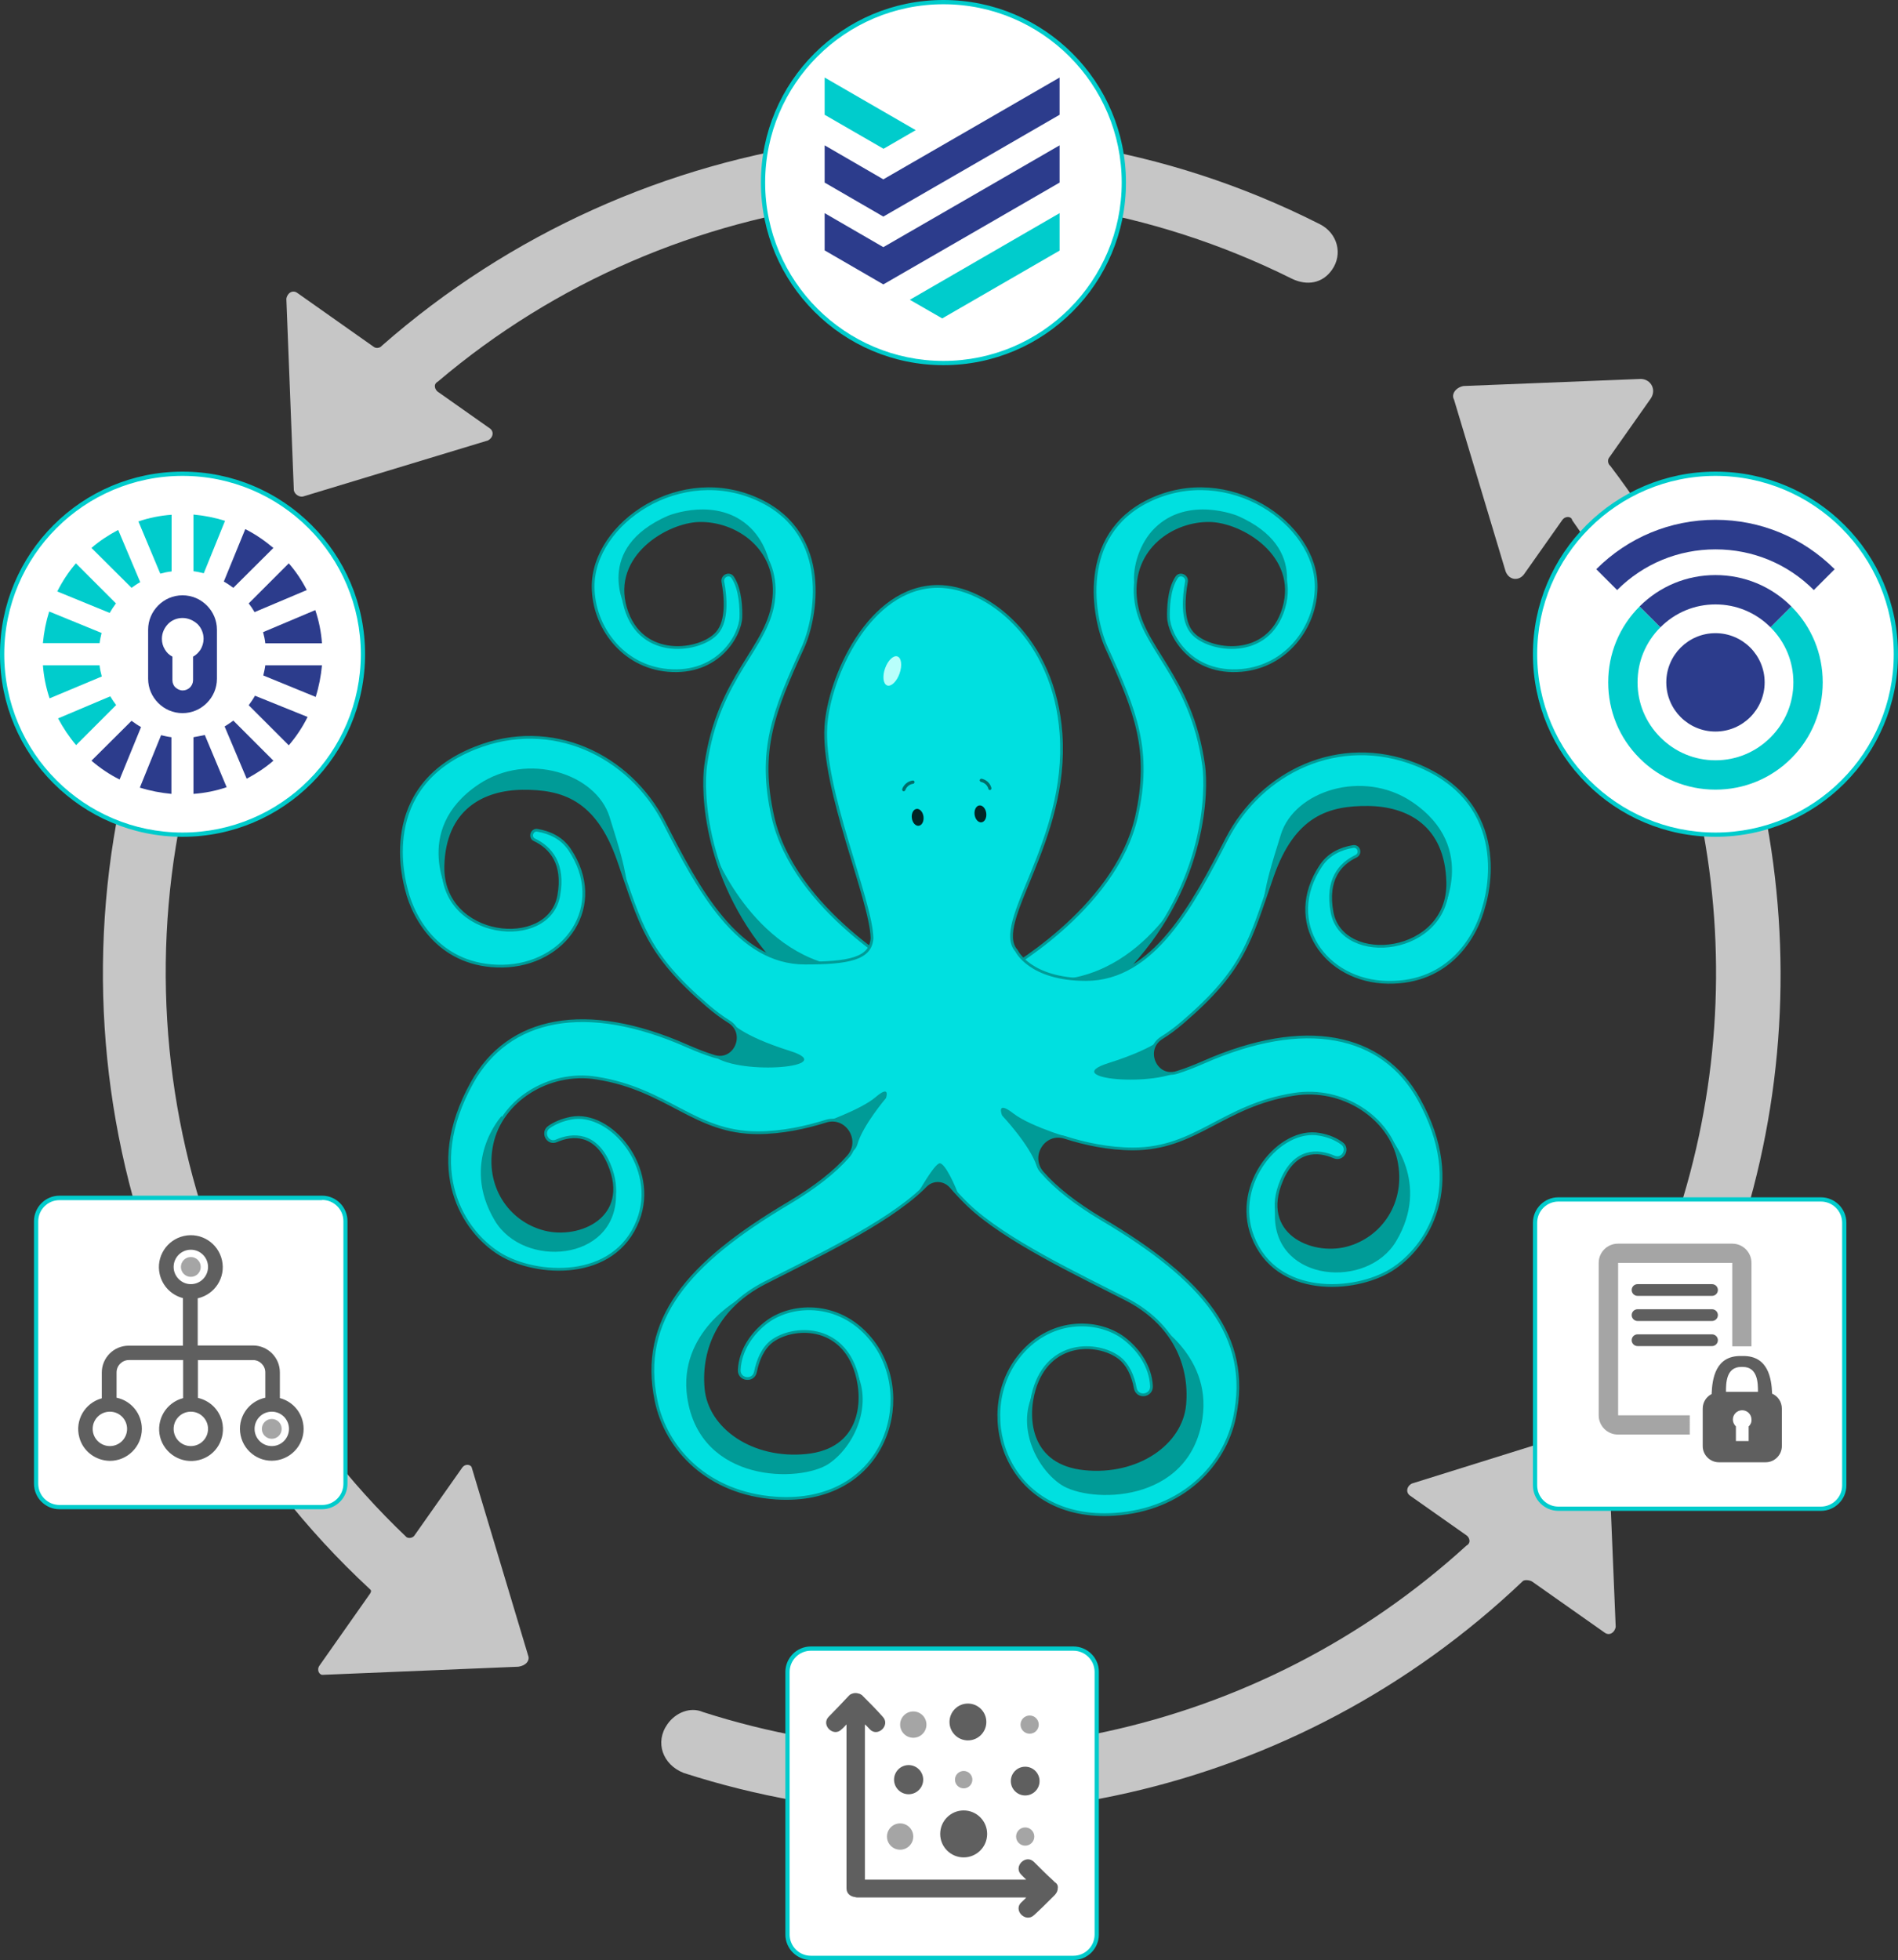 <?xml version="1.0" encoding="utf-8"?>
<!-- Generator: Adobe Illustrator 25.3.1, SVG Export Plug-In . SVG Version: 6.00 Build 0)  -->
<svg version="1.1" id="Layer_1" xmlns="http://www.w3.org/2000/svg" xmlns:xlink="http://www.w3.org/1999/xlink" x="0px" y="0px"
	 viewBox="0 0 937.9 968.4" style="enable-background:new 0 0 937.9 968.4;" xml:space="preserve">
<rect x="0" y="0" width="937.9" height="968.4" fill="#333333" stroke="none"/>
<style type="text/css">
	.st0{fill:#C6C6C6;}
	.st1{fill:#FFFFFF;}
	.st2{fill:#00CCCC;}
	.st3{fill:#00E0E0;stroke:#009B97;stroke-width:1.358;stroke-miterlimit:10;}
	.st4{clip-path:url(#SVGID_2_);fill:#009B97;}
	.st5{clip-path:url(#SVGID_4_);fill:#009B97;}
	.st6{fill:#002626;}
	.st7{fill:#006D6A;}
	.st8{fill:#B8FFFB;}
	.st9{clip-path:url(#SVGID_6_);fill:#009B97;}
	.st10{fill-rule:evenodd;clip-rule:evenodd;fill:#00CCCC;}
	.st11{fill-rule:evenodd;clip-rule:evenodd;fill:#2C3C8C;}
	.st12{fill:#2C3C8C;}
	.st13{fill:#5F5F5F;}
	.st14{fill:#A5A5A5;}
</style>
<path class="st0" d="M216.4,188.5c116.3-98.7,283.4-119.9,422-50.8c7.5,3.6,15.1,2.3,19.8-4.4l0,0c5.5-7.8,2.7-18.1-5.9-22.5
	c-152.8-77.5-336.7-51.4-463.6,60c-0.8,1.1-2.7,1.4-3.8,0.7l-38-26.8c-2.2-1.6-4.9-0.1-5.4,2.9l3.7,94.6c0.3,1.9,2.6,3.5,4.5,3.1
	l91.4-27.7c2.7-1.4,3.1-4.5,0.9-6l-25.7-18.1C215.2,192.7,213.7,190,216.4,188.5z"/>
<path class="st0" d="M724.6,763.6C622.1,857,478.3,887.8,347.4,845.8c-6.4-2.8-13.7,0.4-17.6,6l0,0c-6.3,8.9-2.4,20,8.1,24.1
	c144.5,46.5,303.2,11.1,414.4-94.6c0.8-1.1,3.8-0.7,4.9,0.1l35.8,25.2c2.2,1.6,4.9,0.1,5.4-2.9l-4-96.5c-0.3-1.9-2.6-3.5-4.5-3.1
	l-92.2,28.8c-2.7,1.4-3.1,4.5-0.9,6l28,19.7C725.9,759.4,727.3,762.1,724.6,763.6z"/>
<path class="st0" d="M810.9,187.2l-87.7,3.5c-3.8,0.7-6.2,4-4.7,6.7l25.5,84.9c1.8,4.6,6.7,4.7,9.1,1.4l18.9-26.8
	c1.6-2.2,4.6-1.8,4.9,0.1c75.5,106.6,92.8,245.9,42.6,369.4c-1.7,7.2,0.7,15.6,6.3,19.5l0,0c7.8,5.5,20,2.4,23.3-7
	c55.8-136.3,34.4-293.5-53.4-408.8c-1.1-0.8-1.4-2.7-0.7-3.8l20.5-29.1C818.8,192.7,815.9,187.4,810.9,187.2z"/>
<path class="st0" d="M261.2,818.6l-28-93.3c-0.3-1.9-3.4-2.4-4.9-0.1l-23.6,33.5c-0.8,1.1-2.7,1.4-3.8,0.7
	C85.7,649.9,51.2,480.2,110.3,334.5c2.8-6.4,0.4-14.8-5.2-18.7l0,0c-7.8-5.5-20-2.4-23.3,7C17.1,481.3,55.3,667,182.8,785.1
	c1.1,0.8,0.3,1.9-0.5,3l-24.4,34.7c-1.6,2.2-0.1,4.9,1.8,4.6l96.5-4C260,822.8,261.5,820.5,261.2,818.6z"/>
<g>
	
		<ellipse transform="matrix(0.707 -0.707 0.707 0.707 -202.123 158.456)" class="st1" cx="90.2" cy="323.2" rx="89.2" ry="89.2"/>
	<g>
		<path class="st2" d="M90.2,235.1c48.6,0,88.1,39.5,88.1,88.1s-39.5,88.1-88.1,88.1S2.1,371.8,2.1,323.2S41.6,235.1,90.2,235.1
			 M90.2,233C40.4,233,0,273.4,0,323.2s40.4,90.2,90.2,90.2s90.2-40.4,90.2-90.2S140,233,90.2,233L90.2,233z"/>
	</g>
</g>
<g>
	<circle class="st1" cx="847.7" cy="323.2" r="89.2"/>
	<g>
		<path class="st2" d="M847.7,235.1c48.6,0,88.1,39.5,88.1,88.1s-39.5,88.1-88.1,88.1s-88.1-39.5-88.1-88.1S799.2,235.1,847.7,235.1
			 M847.7,233c-49.8,0-90.2,40.4-90.2,90.2s40.4,90.2,90.2,90.2s90.2-40.4,90.2-90.2S897.6,233,847.7,233L847.7,233z"/>
	</g>
</g>
<g>
	<circle class="st1" cx="466.2" cy="90.2" r="89.2"/>
	<g>
		<path class="st2" d="M466.2,2.1c48.6,0,88.1,39.5,88.1,88.1s-39.5,88.1-88.1,88.1s-88.1-39.5-88.1-88.1S417.6,2.1,466.2,2.1
			 M466.2,0C416.4,0,376,40.4,376,90.2s40.4,90.2,90.2,90.2s90.2-40.4,90.2-90.2S516,0,466.2,0L466.2,0z"/>
	</g>
</g>
<g>
	<path class="st3" d="M448.8,480.8c0,0-56.4-30.9-66.9-77.3c-7.3-32.6,0.2-51.7,14.8-83.5c6.6-14.5,14.4-55.6-21-72.7
		c-39.1-18.9-82.8,11.3-82.6,42.6c0.1,19.7,14.5,39.3,36.9,41.3c25.1,2.2,35.9-17.6,36.1-26.3c0.1-3.7,0-13.6-4-19.6
		c-1.6-2.5-5.4-0.8-4.9,2.1c1.4,7.5,2.4,19.3-2.9,25.3c-8,9.2-37.6,13.7-45.2-12.4c-7.6-26.1,20.2-42.7,36.4-43.1
		c18.4-0.4,39.2,13.3,36.9,38.1c-2.2,24.7-27.5,38-33.7,82.9c-1.7,12-1.3,57.7,36,98.5C426.6,522.5,448.8,480.8,448.8,480.8z"/>
	<path class="st3" d="M494.7,480.8c0,0,56.4-30.9,66.9-77.3c7.3-32.6-0.2-51.7-14.8-83.5c-6.6-14.5-14.4-55.6,21-72.7
		c39.1-18.9,82.8,11.3,82.6,42.6c-0.1,19.7-14.5,39.3-36.9,41.3c-25.1,2.2-35.9-17.6-36.1-26.3c-0.1-3.7,0-13.6,4-19.6
		c1.6-2.5,5.4-0.8,4.9,2.1c-1.4,7.5-2.4,19.3,2.9,25.3c8,9.2,37.6,13.7,45.2-12.4c7.6-26.1-20.2-42.7-36.4-43.1
		c-18.4-0.4-39.2,13.3-36.9,38.1c2.2,24.7,27.5,38,33.7,82.9c1.7,12,1.3,57.7-36,98.5C516.8,522.5,494.7,480.8,494.7,480.8z"/>
	<g>
		<defs>
			<path id="SVGID_1_" d="M448.8,480.8c0,0-56.4-30.9-66.9-77.3c-7.3-32.6,0.2-51.7,14.8-83.5c6.6-14.5,14.4-55.6-21-72.7
				c-39.1-18.9-82.8,11.3-82.6,42.6c0.1,19.7,14.5,39.3,36.9,41.3c25.1,2.2,35.9-17.6,36.1-26.3c0.1-3.7,0-13.6-4-19.6
				c-1.6-2.5-5.4-0.8-4.9,2.1c1.4,7.5,2.4,19.3-2.9,25.3c-8,9.2-37.6,13.7-45.2-12.4c-7.6-26.1,20.2-42.7,36.4-43.1
				c18.4-0.4,39.2,13.3,36.9,38.1c-2.2,24.7-27.5,38-33.7,82.9c-1.7,12-1.3,57.7,36,98.5C426.6,522.5,448.8,480.8,448.8,480.8z"/>
		</defs>
		<clipPath id="SVGID_2_">
			<use xlink:href="#SVGID_1_"  style="overflow:visible;"/>
		</clipPath>
		<path class="st4" d="M353.3,421.8c0,0,20.6,52.8,67.5,56.5c46.9,3.8,12.2,24.6,12.2,24.6l-57.5,3l-13.3-35.1L353.3,421.8z"/>
	</g>
	<g>
		<defs>
			<path id="SVGID_3_" d="M494.7,480.8c0,0,56.4-30.9,66.9-77.3c7.3-32.6-0.2-51.7-14.8-83.5c-6.6-14.5-14.4-55.6,21-72.7
				c39.1-18.9,82.8,11.3,82.6,42.6c-0.1,19.7-14.5,39.3-36.9,41.3c-25.1,2.2-35.9-17.6-36.1-26.3c-0.1-3.7,0-13.6,4-19.6
				c1.6-2.5,5.4-0.8,4.9,2.1c-1.4,7.5-2.4,19.3,2.9,25.3c8,9.2,37.6,13.7,45.2-12.4c7.6-26.1-20.2-42.7-36.4-43.1
				c-18.4-0.4-39.2,13.3-36.9,38.1c2.2,24.7,27.5,38,33.7,82.9c1.7,12,1.3,57.7-36,98.5C516.8,522.5,494.7,480.8,494.7,480.8z"/>
		</defs>
		<clipPath id="SVGID_4_">
			<use xlink:href="#SVGID_3_"  style="overflow:visible;"/>
		</clipPath>
		<path class="st5" d="M590.7,428.9c0,0-21.6,52.3-68.6,55.2c-46.9,2.8-12.7,24.3-12.7,24.3l57.4,4.2l13.9-34.8L590.7,428.9z"/>
	</g>
	<path class="st3" d="M699.7,377.7c-38-15.1-76.4,3.7-93.4,36.6c-17,33-36.4,69.6-69.7,69.6c-27.7,0-34.3-14.2-34.3-14.2
		c-12.3-13.7,25.8-54.1,22-107.2c-3.3-47.2-36.6-72.9-61-72.8c-34,0.2-53.7,45.3-55.2,69.2c-1.9,31.1,22.4,85.6,22.8,104.5
		c-0.5,10.3-11.6,12.4-33.1,12.4c-33.4,0-52.8-36.6-69.7-69.6c-17-33-55.4-51.8-93.4-36.6c-48.5,19.3-34.8,66.1-33.8,70.1
		c3.6,14.6,16.9,38,47.4,37.6c31.1-0.5,51.8-29.9,33.1-57.7c-3.9-5.7-9.8-8.4-15.8-9.4c-2.8-0.5-4.1,3.5-1.5,4.7
		c8,3.8,14.9,11.7,12,27.6c-4.9,27.2-58.1,21.5-57.2-14.7c0.7-28.3,19.7-38.1,39.3-38.3c19.7-0.2,36.8,5,47.4,35.5
		c11,31.6,13.7,45.8,44.1,71.9c3.6,3.1,7.1,5.7,10.5,7.8c9.4,5.8,3,20.5-7.5,17.1c-4.2-1.3-8.5-3-13.1-5
		c-50.1-22.2-88.4-14.3-106.4,18.2c-23.9,43.1-4.1,73.5,13.8,84.5c17.9,11,56.7,13.5,68.3-16.7c10-25.9-13.4-54.1-33.1-50.4
		c-4.6,0.9-8.2,2.5-10.9,4.4c-3.8,2.7-0.6,8.7,3.7,6.8c8-3.5,19.4-4,26,11.6c11.2,26.6-14.3,38-32.2,33.4
		c-17.9-4.6-30.2-22.4-25.7-43.5c4.5-21.1,27.7-36.3,51.7-32.5c35.4,5.6,48.3,27,79.6,27c12,0,23.8-2.6,33.7-5.7
		c10.2-3.2,18.2,9.3,11.1,17.4c-6.8,7.8-16.6,15.4-29.5,23.1c-50.3,29.8-73.7,57.9-65.5,97.6c4.9,23.8,25.5,45.8,59.2,48.1
		c53.3,3.6,69.8-48.5,48-77.2c-15.2-20-39.3-19.5-52.3-9.9c-7.4,5.5-13.3,14-13.8,23.7c-0.3,5.1,7,6,8,1.1
		c1.2-5.9,3.6-11.8,8.3-15.3c10.5-7.6,34.6-8.5,41.7,16.2c4.2,14.5,2,37.6-24.8,40.3s-49.2-12.8-51-33c-1.8-20.2,7.2-40.3,30.4-52.2
		c23.2-11.9,59.9-29.1,78-46.5c0.5-0.5,1-1,1.5-1.5c3.6-3.6,9.3-3.3,12.6,0.6c2.4,2.8,5.2,5.8,8.4,8.9c18.2,17.4,54.8,34.6,78,46.5
		c23.2,11.9,32.2,32.1,30.4,52.2s-24.1,35.7-51,33s-29-25.8-24.8-40.3c7.2-24.7,31.2-23.8,41.7-16.2c4.7,3.4,7.2,9.3,8.3,15.3
		c1,5,8.3,4,8-1.1c-0.5-9.7-6.4-18.1-13.8-23.7c-13-9.6-37.1-10.1-52.3,9.9c-21.8,28.7-5.3,80.8,48,77.2
		c33.7-2.3,54.3-24.3,59.2-48.1c8.2-39.7-15.2-67.8-65.5-97.6c-12.9-7.7-22.7-15.3-29.5-23.1c-7.1-8.2,0.9-20.7,11.1-17.4
		c10,3.2,21.7,5.7,33.7,5.7c31.3,0,44.2-21.5,79.6-27c24-3.8,47.2,11.5,51.7,32.5c4.5,21.1-7.9,38.9-25.7,43.5
		c-17.9,4.6-43.4-6.9-32.2-33.4c6.6-15.7,18-15.1,26-11.6c4.3,1.8,7.5-4.2,3.7-6.8c-2.8-2-6.3-3.6-10.9-4.4
		c-19.7-3.7-43.1,24.5-33.1,50.4c11.6,30.2,50.4,27.7,68.3,16.7c17.9-11,37.7-41.5,13.8-84.5c-18-32.4-56.3-40.3-106.4-18.2
		c-4.6,2-8.9,3.7-13.1,5c-10.5,3.4-16.9-11.3-7.5-17.1c3.4-2.1,6.8-4.6,10.5-7.8c30.4-26.1,33.1-40.3,44.1-71.9
		c10.6-30.5,27.7-35.7,47.4-35.5c19.7,0.2,38.6,10,39.3,38.3c0.9,36.1-52.3,41.9-57.2,14.7c-2.9-15.9,3.9-23.7,11.9-27.5
		c2.6-1.3,1.4-5.3-1.5-4.8c-6,1-12,3.7-15.8,9.4c-18.7,27.8,2,57.3,33.1,57.7c30.5,0.4,43.7-22.9,47.4-37.6
		C734.5,443.8,748.2,397,699.7,377.7z"/>
	<g>
		
			<ellipse transform="matrix(0.992 -0.13 0.13 0.992 -48.663 62.44)" class="st6" cx="453.3" cy="403.5" rx="2.9" ry="4.2"/>
		
			<ellipse transform="matrix(0.992 -0.13 0.13 0.992 -48.183 66.453)" class="st6" cx="484.3" cy="401.8" rx="2.9" ry="4.2"/>
		<path class="st7" d="M446.6,390.9c-0.1,0-0.2,0-0.2,0c-0.4-0.1-0.7-0.6-0.6-1c0-0.2,1.2-3.7,5.2-4.3c0.5-0.1,0.9,0.3,0.9,0.7
			c0.1,0.4-0.3,0.9-0.7,0.9c-2.9,0.4-3.8,3-3.8,3.1C447.2,390.7,446.9,390.9,446.6,390.9z"/>
		<path class="st7" d="M489.2,390.3c-0.4,0-0.7-0.2-0.8-0.6c-0.7-2.8-3.5-3.4-3.6-3.4c-0.4-0.1-0.7-0.5-0.7-0.9
			c0.1-0.4,0.5-0.7,0.9-0.7c0.2,0,3.9,0.7,4.9,4.6c0.1,0.4-0.2,0.9-0.6,1C489.3,390.3,489.2,390.3,489.2,390.3z"/>
	</g>
	
		<ellipse transform="matrix(0.332 -0.943 0.943 0.332 -17.763 637.278)" class="st8" cx="440.9" cy="331.2" rx="7.6" ry="3.8"/>
	<g>
		<g>
			<defs>
				<path id="SVGID_5_" d="M699.7,377.7c-38-15.1-76.4,3.7-93.4,36.6c-13.3,25.9-28.1,54-50,64.9c0.8-0.8,1.6-1.7,2.5-2.6
					c37.3-40.8,37.7-86.5,36-98.5c-6.3-44.9-31.5-58.2-33.7-82.9c-2.2-24.7,18.5-38.5,36.9-38.1c16.2,0.4,44,17,36.4,43.1
					c-7.6,26.1-37.1,21.5-45.2,12.4c-5.3-6-4.2-17.8-2.9-25.3c0.5-2.9-3.3-4.6-4.9-2.1c-4,6-4.1,16-4,19.6
					c0.2,8.7,11,28.5,36.1,26.3c22.4-2,36.8-21.6,36.9-41.3c0.1-31.2-43.6-61.5-82.6-42.6c-35.4,17.1-27.7,58.2-21,72.7
					c14.6,31.8,22.1,50.8,14.8,83.5c-7.5,33.6-39.1,59-56,70.5c-2.4-2.3-3.2-4.2-3.2-4.2c-12.3-13.7,25.8-54.1,22-107.2
					c-3.3-47.2-36.6-72.9-61-72.8c-34,0.2-53.7,45.3-55.2,69.2c-1.9,31.1,22.4,85.6,22.8,104.5c-0.1,1.7-0.5,3.2-1.2,4.5
					c-17.4-13.2-41.4-35.9-47.9-64.6c-7.3-32.6,0.2-51.7,14.8-83.5c6.6-14.5,14.4-55.6-21-72.7c-39.1-18.9-82.8,11.3-82.6,42.6
					c0.1,19.7,14.5,39.3,36.9,41.3c25.1,2.2,35.9-17.6,36.1-26.3c0.1-3.7,0-13.6-4-19.6c-1.6-2.5-5.4-0.8-4.9,2.1
					c1.4,7.5,2.4,19.3-2.9,25.3c-8,9.2-37.6,13.7-45.2-12.4c-7.6-26.1,20.2-42.7,36.4-43.1c18.4-0.4,39.2,13.3,36.9,38.1
					c-2.2,24.7-27.5,38-33.7,82.9c-1.6,11.6-1.4,54.8,32.4,94.5c-23.6-9.7-39.1-39.2-53-66.3c-17-33-55.4-51.8-93.4-36.6
					c-48.5,19.3-34.8,66.1-33.8,70.1c3.6,14.6,16.9,38,47.4,37.6c31.1-0.5,51.8-29.9,33.1-57.7c-3.9-5.7-9.8-8.4-15.8-9.4
					c-2.8-0.5-4.1,3.5-1.5,4.7c8,3.8,14.9,11.7,12,27.6c-4.9,27.2-58.1,21.5-57.2-14.7c0.7-28.3,19.7-38.1,39.3-38.3
					c19.7-0.2,36.8,5,47.4,35.5c11,31.6,13.7,45.8,44.1,71.9c3.6,3.1,7.1,5.7,10.5,7.8c9.4,5.8,3,20.5-7.5,17.1
					c-4.2-1.3-8.5-3-13.1-5c-50.1-22.2-88.4-14.3-106.4,18.2c-23.9,43.1-4.1,73.5,13.8,84.5c17.9,11,56.7,13.5,68.3-16.7
					c10-25.9-13.4-54.1-33.1-50.4c-4.6,0.9-8.2,2.5-10.9,4.4c-3.8,2.7-0.6,8.7,3.7,6.8c8-3.5,19.4-4,26,11.6
					c11.2,26.6-14.3,38-32.2,33.4c-17.9-4.6-30.2-22.4-25.7-43.5c4.5-21.1,27.7-36.3,51.7-32.5c35.4,5.6,48.3,27,79.6,27
					c12,0,23.8-2.6,33.7-5.7c10.2-3.2,18.2,9.3,11.1,17.4c-6.8,7.8-16.6,15.4-29.5,23.1c-50.3,29.8-73.7,57.9-65.5,97.6
					c4.9,23.8,25.5,45.8,59.2,48.1c53.3,3.6,69.8-48.5,48-77.2c-15.2-20-39.3-19.5-52.3-9.9c-7.4,5.5-13.3,14-13.8,23.7
					c-0.3,5.1,7,6,8,1.1c1.2-5.9,3.6-11.8,8.3-15.3c10.5-7.6,34.6-8.5,41.7,16.2c4.2,14.5,2,37.6-24.8,40.3s-49.2-12.8-51-33
					c-1.8-20.2,7.2-40.3,30.4-52.2c23.2-11.9,59.9-29.1,78-46.5c0.5-0.5,1-1,1.5-1.5c3.6-3.6,9.3-3.3,12.6,0.6
					c2.4,2.8,5.2,5.8,8.4,8.9c18.2,17.4,54.8,34.6,78,46.5c23.2,11.9,32.2,32.1,30.4,52.2s-24.1,35.7-51,33
					c-26.8-2.7-29-25.8-24.8-40.3c7.2-24.7,31.2-23.8,41.7-16.2c4.7,3.4,7.2,9.3,8.3,15.3c1,5,8.3,4,8-1.1
					c-0.5-9.7-6.4-18.1-13.8-23.7c-13-9.6-37.1-10.1-52.3,9.9c-21.8,28.7-5.3,80.8,48,77.2c33.7-2.3,54.3-24.3,59.2-48.1
					c8.2-39.7-15.2-67.8-65.5-97.6c-12.9-7.7-22.7-15.3-29.5-23.1c-7.1-8.2,0.9-20.7,11.1-17.4c10,3.2,21.7,5.7,33.7,5.7
					c31.3,0,44.2-21.5,79.6-27c24-3.8,47.2,11.5,51.7,32.5s-7.9,38.9-25.7,43.5c-17.9,4.6-43.4-6.9-32.2-33.4
					c6.6-15.7,18-15.1,26-11.6c4.3,1.8,7.5-4.2,3.7-6.8c-2.8-2-6.3-3.6-10.9-4.4c-19.7-3.7-43.1,24.5-33.1,50.4
					c11.6,30.2,50.4,27.7,68.3,16.7c17.9-11,37.7-41.5,13.8-84.5c-18-32.4-56.3-40.3-106.4-18.2c-4.6,2-8.9,3.7-13.1,5
					c-10.5,3.4-16.9-11.3-7.5-17.1c3.4-2.1,6.8-4.6,10.5-7.8c30.4-26.1,33.1-40.3,44.1-71.9c10.6-30.5,27.7-35.7,47.4-35.5
					c19.7,0.2,38.6,10,39.3,38.3c0.9,36.1-52.3,41.9-57.2,14.7c-2.9-15.9,3.9-23.7,11.9-27.5c2.6-1.3,1.4-5.3-1.5-4.8
					c-6,1-12,3.7-15.8,9.4c-18.7,27.8,2,57.3,33.1,57.7c30.5,0.4,43.7-22.9,47.4-37.6C734.5,443.8,748.2,397,699.7,377.7z"/>
			</defs>
			<clipPath id="SVGID_6_">
				<use xlink:href="#SVGID_5_"  style="overflow:visible;"/>
			</clipPath>
			<path class="st9" d="M222.5,443.6c0,0-19.9-33.3,14-56.1c24.3-16.3,58-5.3,64.7,16c10.9,34.3,6.2,26.4,11.9,46.8
				c3,10.7-41.3-54.7-41.3-54.7L222.5,443.6z"/>
			<path class="st9" d="M711.7,452.2c0,0,19.9-33.3-14-56.1c-24.3-16.3-58-5.3-64.7,16c-10.9,34.3-6.2,26.4-11.9,46.8
				c-3,10.7,41.3-54.7,41.3-54.7L711.7,452.2z"/>
			<path class="st9" d="M247.8,551.4c0,0-20.6,22.6-3.3,51.6c14.2,23.8,59.3,20.2,59.9-11.9c0.5-25.4-16.7,3.4-16.7,3.4L247.8,551.4
				z"/>
			<path class="st9" d="M686.6,561.6c0,0,20.6,22.6,3.3,51.6c-14.2,23.8-59.3,20.2-59.9-11.9c-0.5-25.4,16.7,3.4,16.7,3.4
				L686.6,561.6z"/>
			<path class="st9" d="M365.8,641.5c0,0-31,16.5-26.2,48.9c6.3,42.6,56,42.1,70,32.7c12.8-8.7,22.4-29.9,12.8-46.7
				c-11.5-20.1-37,15.8-37,15.8l-24.7-1.5l-9.5-16.8L365.8,641.5z"/>
			<path class="st9" d="M568,651.8c0,0,31,16.5,26.2,48.9c-6.3,42.6-56,42.1-70,32.7c-12.8-8.7-22.4-29.9-12.8-46.7
				c11.5-20.1,37,15.8,37,15.8l24.7-1.5l9.5-16.8L568,651.8z"/>
			<path class="st9" d="M309.1,300.3c0,0-16.1-29.3,21-45.5c0,0,24.5-10.1,40.9,6.1c7.3,7.2,11,18.8,10.1,27.5
				c-1.2,11.7-5.4,6.1-5.4,6.1l-20-26.3L309.1,300.3z"/>
			<path class="st9" d="M632.5,300.3c0,0,16.1-29.3-21-45.5c0,0-24.5-10.1-40.9,6.1c-7.3,7.2-11,18.8-10.1,27.5
				c1.2,11.7,5.4,6.1,5.4,6.1l20-26.3L632.5,300.3z"/>
			<path class="st9" d="M361.1,504.8c0,0,4.3,6.5,29.3,14.4s-24,12.3-37.5,2.7C339.4,512.4,361.1,504.8,361.1,504.8z"/>
			<path class="st9" d="M577,510.8c0,0-4.3,6.5-29.3,14.4c-25,7.9,24,12.3,37.5,2.7C598.7,518.4,577,510.8,577,510.8z"/>
			<path class="st9" d="M532.7,563.4c0,0-23-6.4-31.9-13.3s-5.6,1-5.6,1s13.7,14.5,17.1,25c3.5,10.5,23.2,3.1,23.2,3.1L532.7,563.4z
				"/>
			<path class="st9" d="M404.8,555.4c0,0,20.3-6.9,27.9-13.4s5.1,0.5,5.1,0.5s-11.5,13.5-14.1,22.8s-20.6,4-20.6,4L404.8,555.4z"/>
			<path class="st9" d="M453.3,589.9c0,0,8.5-15.2,11.1-15.2c2.7,0,7.9,11.6,9.5,16.3c1.6,4.7-10,5.6-10,5.6L453.3,589.9z"/>
		</g>
	</g>
</g>
<g>
	<polygon class="st10" points="523.6,105.3 523.6,123.8 465.6,157.3 449.6,148.1 	"/>
	<polygon class="st10" points="407.5,56.7 407.5,38.3 452.5,64.3 436.6,73.5 	"/>
	<path class="st11" d="M523.6,38.3v18.4c-29,16.8-58,33.5-87.1,50.3l-29-16.8V71.8l29,16.8C465.6,71.8,494.6,55.1,523.6,38.3"/>
	<path class="st11" d="M523.6,71.8v18.4c-29,16.8-58,33.5-87.1,50.3l-29-16.8v-18.4l29,16.8C465.6,105.3,494.6,88.6,523.6,71.8"/>
</g>
<g>
	<g>
		<circle class="st12" cx="847.7" cy="337.1" r="24.3"/>
	</g>
	<g>
		<path class="st2" d="M847.7,390.1c-14.2,0-27.5-5.5-37.5-15.5c-10-10-15.5-23.3-15.5-37.5s5.5-27.5,15.5-37.5l10.3,10.3
			c-7.3,7.3-11.3,16.9-11.3,27.2s4,19.9,11.3,27.2c7.3,7.3,16.9,11.3,27.2,11.3s19.9-4,27.2-11.3c7.3-7.3,11.3-16.9,11.3-27.2
			s-4-19.9-11.3-27.2l10.3-10.3c10,10,15.5,23.3,15.5,37.5s-5.5,27.5-15.5,37.5C875.2,384.6,861.9,390.1,847.7,390.1z"/>
	</g>
	<g>
		<path class="st12" d="M896.3,291.5c-13-13-30.2-20.1-48.6-20.1c-18.3,0-35.6,7.1-48.6,20.1l-10.3-10.3
			c15.7-15.7,36.6-24.4,58.9-24.4s43.1,8.7,58.9,24.4L896.3,291.5z"/>
	</g>
	<g>
		<path class="st12" d="M874.9,309.9c-7.3-7.3-16.9-11.3-27.2-11.3c-10.3,0-19.9,4-27.2,11.3l-10.3-10.3c10-10,23.3-15.5,37.5-15.5
			c14.2,0,27.5,5.5,37.5,15.5L874.9,309.9z"/>
	</g>
</g>
<g>
	<path class="st12" d="M152,354.2L126,343.7c-0.9,1.6-2,3.2-3.1,4.7l19.8,19.8C146.4,363.9,149.5,359.2,152,354.2z"/>
	<path class="st12" d="M159.1,317.8c-0.4-5.6-1.5-11.1-3.3-16.4L130,312.3c0.5,1.8,0.9,3.7,1.1,5.5H159.1z"/>
	<path class="st2" d="M69.3,287.6l-10.9-25.8c-4.7,2.5-9.2,5.4-13.2,8.9L65,290.4C66.4,289.4,67.8,288.4,69.3,287.6z"/>
	<path class="st12" d="M151.6,291.5c-2.4-4.7-5.4-9.2-8.9-13.2l-19.8,19.8c1.1,1.4,2,2.8,2.9,4.3L151.6,291.5z"/>
	<path class="st12" d="M45.2,375.8c4.3,3.7,8.9,6.8,13.9,9.3l10.6-25.9c-1.6-0.9-3.2-2-4.7-3.1L45.2,375.8z"/>
	<path class="st2" d="M49.2,317.8c0.2-1.7,0.6-3.4,1-5.1l-25.9-10.6c-1.6,5.1-2.6,10.3-3.1,15.6H49.2z"/>
	<path class="st2" d="M28.7,354.9c2.5,4.7,5.5,9.2,8.9,13.2l19.8-19.8c-1.1-1.4-2-2.8-2.9-4.3L28.7,354.9z"/>
	<path class="st2" d="M21.2,328.6c0.4,5.5,1.5,11,3.3,16.4l25.8-10.8c-0.5-1.8-0.9-3.7-1.1-5.5H21.2z"/>
	<path class="st12" d="M135.1,270.7c-4.3-3.6-8.9-6.8-13.9-9.3l-10.6,25.9c1.6,0.9,3.2,2,4.7,3.1L135.1,270.7z"/>
	<path class="st2" d="M111.2,257.3c-5.1-1.6-10.3-2.6-15.6-3.1v28c1.7,0.2,3.4,0.6,5.1,1L111.2,257.3z"/>
	<path class="st2" d="M84.8,282.3v-28c-5.6,0.4-11.1,1.5-16.4,3.3l10.8,25.8C81,282.9,82.9,282.5,84.8,282.3z"/>
	<path class="st12" d="M69.1,389.1c5.1,1.6,10.3,2.6,15.6,3.1v-28c-1.7-0.2-3.4-0.6-5.1-1L69.1,389.1z"/>
	<path class="st12" d="M131.1,328.6c-0.2,1.7-0.6,3.4-1,5.1l25.9,10.6c1.6-5.1,2.6-10.3,3.1-15.6H131.1z"/>
	<path class="st12" d="M111,358.9l10.9,25.8c4.7-2.5,9.2-5.4,13.2-8.9L115.3,356C113.9,357,112.5,358,111,358.9z"/>
	<path class="st2" d="M28.3,292.2l25.9,10.6c0.9-1.6,2-3.2,3.1-4.7l-19.8-19.8C33.9,282.5,30.8,287.2,28.3,292.2z"/>
	<path class="st12" d="M95.6,364.2v28c5.6-0.4,11.1-1.5,16.4-3.3l-10.8-25.8C99.3,363.5,97.4,363.9,95.6,364.2z"/>
	<path class="st12" d="M90.2,294.1c4.7,0,8.9,1.9,12,5c3.1,3.1,5,7.3,5,12v24.2c0,4.7-1.9,8.9-5,12c-3.1,3.1-7.3,5-12,5
		s-8.9-1.9-12-5c-3.1-3.1-5-7.3-5-12v-24.2c0-4.7,1.9-8.9,5-12C81.3,296,85.5,294.1,90.2,294.1z M90.2,305.3c-2.8,0-5.4,1.1-7.2,3
		c-1.8,1.9-3,4.4-3,7.3c0,1.9,0.5,3.7,1.5,5.3c0.9,1.5,2.1,2.7,3.7,3.5V336c0,1.4,0.5,2.7,1.5,3.6s2.2,1.5,3.6,1.5
		c1.4,0,2.7-0.6,3.6-1.5s1.5-2.2,1.5-3.6v-11.6c1.5-0.8,2.8-2.1,3.7-3.5c0.9-1.5,1.5-3.4,1.5-5.3c0-2.8-1.1-5.4-3-7.3
		C95.6,306.5,93,305.3,90.2,305.3z"/>
</g>
<g>
	<g>
		<path class="st1" d="M770.1,745.4c-6.4,0-11.6-5.2-11.6-11.6V604.1c0-6.4,5.2-11.6,11.6-11.6h129.7c6.4,0,11.6,5.2,11.6,11.6
			v129.7c0,6.4-5.2,11.6-11.6,11.6H770.1z"/>
		<path class="st2" d="M899.8,593.6c5.8,0,10.5,4.7,10.5,10.5v129.7c0,5.8-4.7,10.5-10.5,10.5H770.1c-5.8,0-10.5-4.7-10.5-10.5
			V604.1c0-5.8,4.7-10.5,10.5-10.5H899.8 M899.8,591.5H770.1c-7,0-12.6,5.7-12.6,12.6v129.7c0,7,5.7,12.6,12.6,12.6h129.7
			c7,0,12.6-5.7,12.6-12.6V604.1C912.4,597.1,906.7,591.5,899.8,591.5L899.8,591.5z"/>
	</g>
	<path class="st13" d="M875.7,688.5c-0.3-7.8-2.1-18.6-14.2-18.6H860c-12.2,0-13.9,11-14.2,18.8c-2.6,1.3-4.4,4-4.4,7.2v18.5
		c0,4.4,3.6,8,8,8h23.1c4.4,0,8-3.6,8-8v-18.5C880.5,692.5,878.5,689.7,875.7,688.5z M864.1,704.7v7.2h-6.3v-7.2
		c-0.9-0.9-1.5-2.1-1.5-3.4c0-2.6,2.1-4.6,4.6-4.6c2.6,0,4.6,2.1,4.6,4.6C865.6,702.7,865,703.9,864.1,704.7z M852.9,687.6
		c0-4.1,0-12.3,7.5-12.3h0.8c7.5,0,7.5,8.2,7.5,12.3H852.9z"/>
	<path class="st14" d="M835.1,699.2h-35.5v-75.3H856v41.2h9.5v-41.2c0-5.2-4.2-9.5-9.5-9.5h-56.5c-5.2,0-9.5,4.2-9.5,9.5v75.3
		c0,5.2,4.2,9.5,9.5,9.5h35.5V699.2z"/>
	<path class="st13" d="M809.2,634.4H846c1.6,0,2.9,1.3,2.9,2.9c0,1.6-1.3,2.9-2.9,2.9h-36.8c-1.6,0-2.9-1.3-2.9-2.9
		C806.3,635.7,807.6,634.4,809.2,634.4z"/>
	<path class="st13" d="M809.2,646.8H846c1.6,0,2.9,1.3,2.9,2.9c0,1.6-1.3,2.9-2.9,2.9h-36.8c-1.6,0-2.9-1.3-2.9-2.9
		C806.3,648.1,807.6,646.8,809.2,646.8z"/>
	<path class="st13" d="M809.2,659.2H846c1.6,0,2.9,1.3,2.9,2.9c0,1.6-1.3,2.9-2.9,2.9h-36.8c-1.6,0-2.9-1.3-2.9-2.9
		C806.3,660.5,807.6,659.2,809.2,659.2z"/>
</g>
<g>
	<g>
		<path class="st1" d="M400.7,967.3c-6.4,0-11.6-5.2-11.6-11.6V826c0-6.4,5.2-11.6,11.6-11.6h129.7c6.4,0,11.6,5.2,11.6,11.6v129.7
			c0,6.4-5.2,11.6-11.6,11.6H400.7z"/>
		<g>
			<path class="st2" d="M530.4,815.5c5.8,0,10.5,4.7,10.5,10.5v129.7c0,5.8-4.7,10.5-10.5,10.5H400.7c-5.8,0-10.5-4.7-10.5-10.5V826
				c0-5.8,4.7-10.5,10.5-10.5H530.4 M530.4,813.4H400.7c-7,0-12.6,5.7-12.6,12.6v129.7c0,7,5.7,12.6,12.6,12.6h129.7
				c7,0,12.6-5.7,12.6-12.6V826C543.1,819.1,537.4,813.4,530.4,813.4L530.4,813.4z"/>
		</g>
	</g>
	<circle class="st14" cx="444.8" cy="907.3" r="6.5"/>
	<circle class="st14" cx="476.2" cy="879.2" r="4.3"/>
	<circle class="st13" cx="449" cy="879.2" r="7.2"/>
	<circle class="st13" cx="506.6" cy="879.9" r="7.1"/>
	<circle class="st13" cx="476.2" cy="906" r="11.6"/>
	<circle class="st14" cx="506.6" cy="907.3" r="4.5"/>
	<circle class="st14" cx="451.3" cy="852" r="6.5"/>
	<circle class="st13" cx="478.3" cy="850.7" r="9.1"/>
	<circle class="st14" cx="508.8" cy="852" r="4.5"/>
	<g>
		<g>
			<path class="st13" d="M522.7,932.8c0,1.1-0.4,2.2-1.4,3.3c-0.4,0.4-0.5,0.5-0.9,0.9c-3.1,3.1-6.2,6.2-9.4,9.1
				c-4.2,4-10.5-2.4-6.3-6.3c0.7-0.7,1.6-1.4,2.4-2.4h-83.2c-0.4,0-0.9,0-1.3-0.2c-2.2-0.2-4.3-1.6-4.3-4.3v-81
				c-0.7,0.7-1.4,1.6-2.4,2.4c-4,4.2-10.5-2.2-6.3-6.3c3.3-3.3,6.5-6.7,9.6-10c0.2-0.2,0.2-0.2,0.4-0.4l0.2-0.2
				c0.4-0.4,0.9-0.5,1.3-0.7l0,0c1.1-0.4,2.2-0.4,3.3,0c0,0,0,0,0.2,0c0.4,0.2,0.9,0.4,1.3,0.7c0,0,0.2,0,0.2,0.2
				c0.2,0.2,0.2,0.2,0.4,0.4c3.3,3.3,6.5,6.5,9.6,10c4.2,4.2-2.4,10.5-6.3,6.3c-0.7-0.7-1.4-1.6-2.4-2.4v76.7h79.7l-2.4-2.4
				c-4.2-4,2.2-10.5,6.3-6.3c3.1,3.1,6.2,6.2,9.4,9.1c0.4,0.4,0.5,0.5,0.9,0.9C522.4,930.5,522.9,931.7,522.7,932.8z"/>
		</g>
	</g>
</g>
<g>
	<g>
		<path class="st1" d="M29.4,744.7c-6.4,0-11.6-5.2-11.6-11.6V603.4c0-6.4,5.2-11.6,11.6-11.6h129.7c6.4,0,11.6,5.2,11.6,11.6v129.7
			c0,6.4-5.2,11.6-11.6,11.6H29.4z"/>
		<g>
			<path class="st2" d="M159.2,592.8c5.8,0,10.5,4.7,10.5,10.5v129.7c0,5.8-4.7,10.5-10.5,10.5H29.4c-5.8,0-10.5-4.7-10.5-10.5
				V603.4c0-5.8,4.7-10.5,10.5-10.5H159.2 M159.2,590.7H29.4c-7,0-12.6,5.7-12.6,12.6v129.7c0,7,5.7,12.6,12.6,12.6h129.7
				c7,0,12.6-5.7,12.6-12.6V603.4C171.8,596.4,166.1,590.7,159.2,590.7L159.2,590.7z"/>
		</g>
	</g>
	<path class="st13" d="M54.3,721.7c8.7,0,15.8-7.1,15.8-15.8c0-7.4-5.2-13.9-12.5-15.4v-12.5c0-3.3,2.7-6.1,6.1-6.1h26.8v18.8
		c-8.4,2.2-13.5,10.7-11.4,19.2c2.2,8.4,10.7,13.5,19.2,11.4s13.5-10.7,11.4-19.2c-1.5-5.8-6.1-10.2-11.9-11.5v-18.7H125
		c3.3,0,6.1,2.7,6.1,6.1v12.5c-8.5,1.8-14,10.1-12.2,18.6c1.8,8.5,10.1,14,18.6,12.2c8.5-1.8,14-10.1,12.2-18.6
		c-1.2-5.8-5.6-10.5-11.4-12v-12.7c0-7.4-6-13.3-13.3-13.3H97.7v-23.3c8.5-1.9,13.9-10.3,12-18.8s-10.3-13.9-18.8-12
		c-8.5,1.9-13.9,10.3-12,18.8c1.3,5.8,5.7,10.4,11.5,11.9v23.5H63.6c-7.4,0-13.3,6-13.3,13.3v12.7c-8.4,2.3-13.4,10.9-11.1,19.3
		C41,716.9,47.2,721.6,54.3,721.7z M102.8,705.9c0,4.7-3.8,8.5-8.5,8.5s-8.5-3.8-8.5-8.5s3.8-8.5,8.5-8.5S102.8,701.2,102.8,705.9z
		 M142.8,705.9c0,4.7-3.8,8.5-8.5,8.5c-4.7,0-8.5-3.8-8.5-8.5s3.8-8.5,8.5-8.5C139,697.4,142.8,701.2,142.8,705.9z M85.8,625.9
		c0-4.7,3.8-8.5,8.5-8.5s8.5,3.8,8.5,8.5c0,4.7-3.8,8.5-8.5,8.5S85.8,630.5,85.8,625.9z M54.3,697.4c4.7,0,8.5,3.8,8.5,8.5
		s-3.8,8.5-8.5,8.5s-8.5-3.8-8.5-8.5S49.6,697.4,54.3,697.4z"/>
	<circle class="st14" cx="134.3" cy="705.9" r="4.9"/>
	<circle class="st14" cx="94.3" cy="625.9" r="4.9"/>
</g>
</svg>
